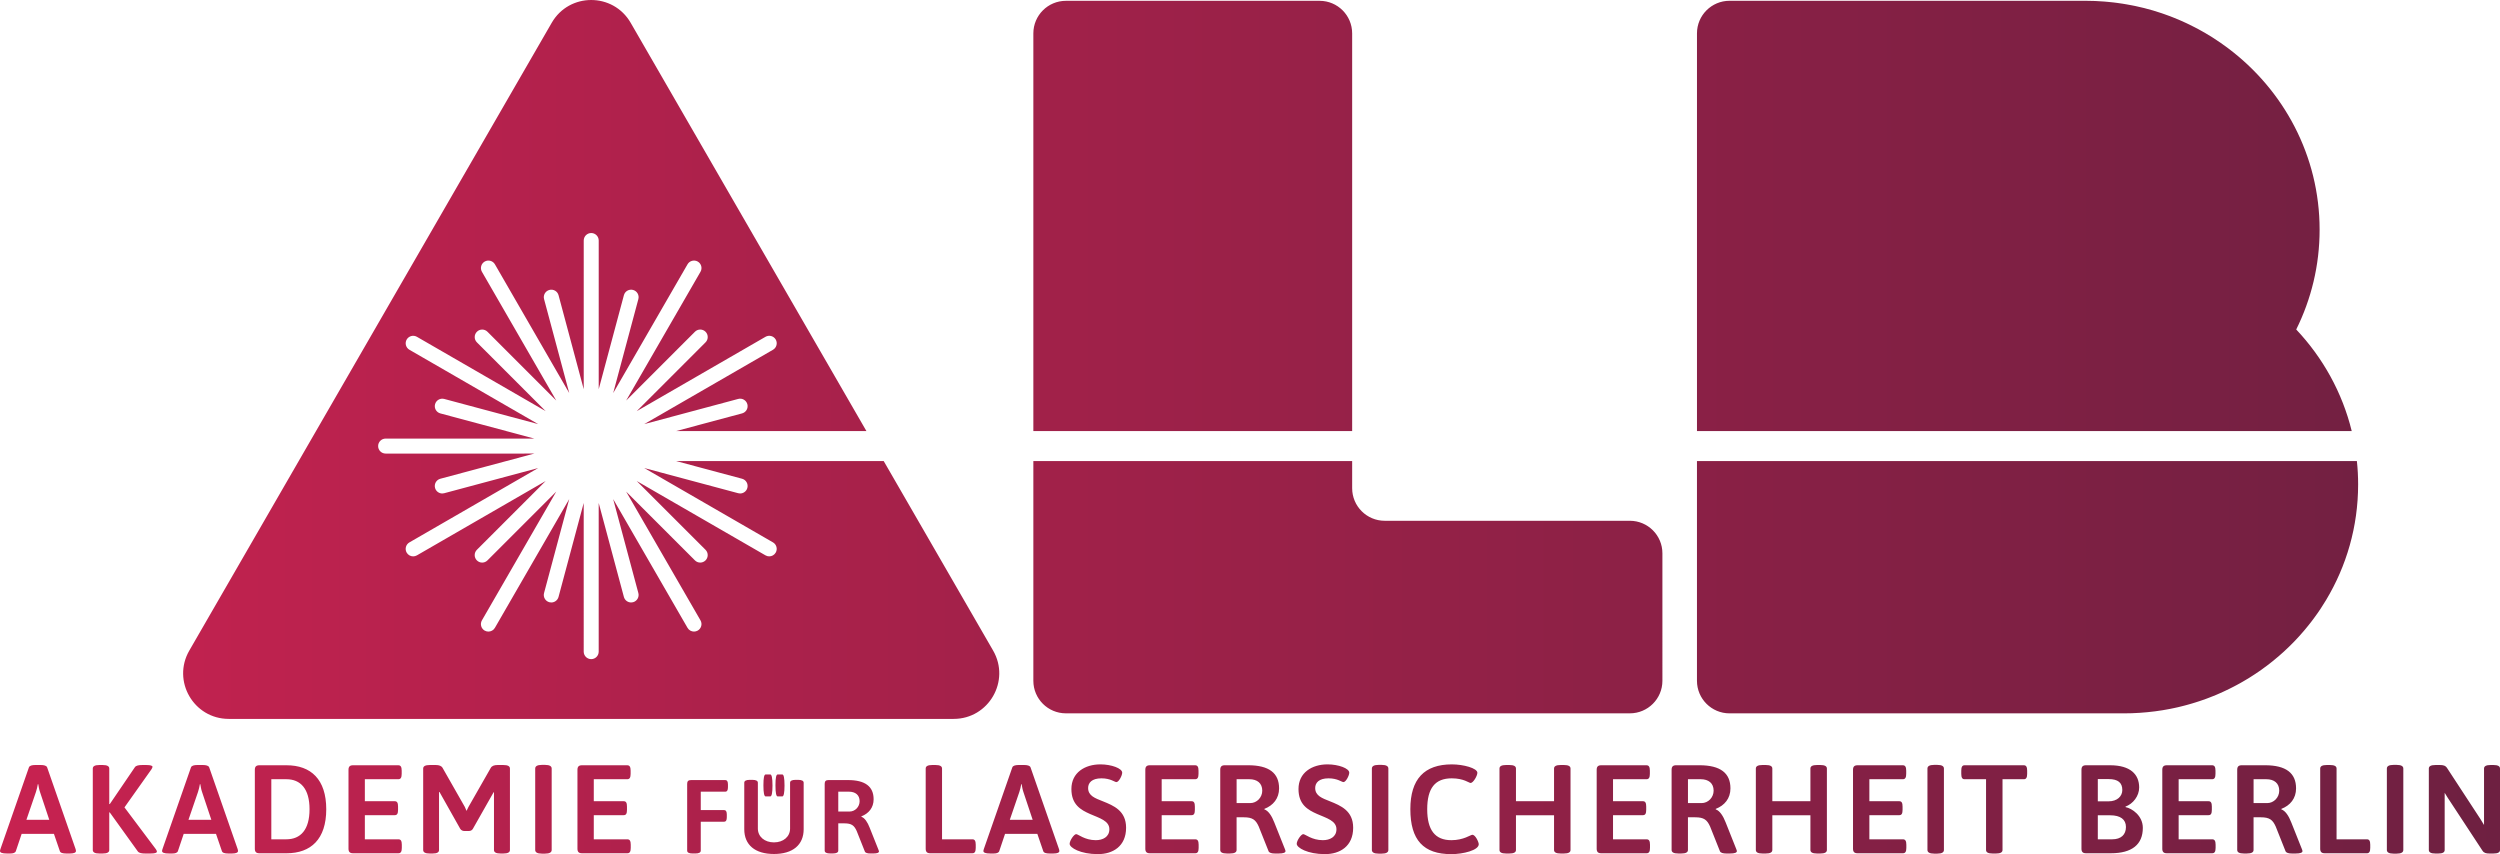 <?xml version="1.0" encoding="utf-8"?>
<!-- Generator: Adobe Illustrator 16.0.0, SVG Export Plug-In . SVG Version: 6.00 Build 0)  -->
<!DOCTYPE svg PUBLIC "-//W3C//DTD SVG 1.1//EN" "http://www.w3.org/Graphics/SVG/1.1/DTD/svg11.dtd">
<svg version="1.1" id="Ebene_1" xmlns="http://www.w3.org/2000/svg" xmlns:xlink="http://www.w3.org/1999/xlink" x="0px" y="0px"
	 width="248.904px" height="85.04px" viewBox="15.048 22.425 248.904 85.04" enable-background="new 15.048 22.425 248.904 85.04"
	 xml:space="preserve">
<g id="Logos">
	
		<linearGradient id="SVGID_1_" gradientUnits="userSpaceOnUse" x1="15.008" y1="258.541" x2="263.912" y2="258.541" gradientTransform="matrix(1 0 0 -1 0.04 323.487)">
		<stop  offset="0" style="stop-color:#C72250"/>
		<stop  offset="0.304" style="stop-color:#AB214B"/>
		<stop  offset="1" style="stop-color:#6E2041"/>
	</linearGradient>
	<path fill="url(#SVGID_1_)" d="M149.671,65.345H117.93V25.749c0-1.792,1.451-3.242,3.24-3.242h25.262
		c1.789,0,3.239,1.451,3.239,3.242V65.345z M177.32,74.275h-24.407c-1.789,0-3.242-1.453-3.242-3.242v-2.705H117.93v21.878
		c0,1.79,1.451,3.24,3.24,3.24h56.148c1.789,0,3.242-1.451,3.242-3.24V77.515C180.563,75.726,179.109,74.275,177.32,74.275z
		 M243.664,55.229c1.49-3.003,2.328-6.375,2.328-9.937c0-7.359-3.572-13.903-9.115-18.067c-0.477-0.36-0.969-0.701-1.477-1.024
		c-0.008-0.004-0.017-0.011-0.024-0.017c-0.004-0.002-0.006-0.004-0.011-0.007c-0.032-0.021-0.068-0.04-0.1-0.063
		c-0.214-0.134-0.429-0.266-0.647-0.392c-0.087-0.051-0.175-0.1-0.263-0.149c-0.168-0.096-0.336-0.188-0.504-0.281
		c-0.103-0.053-0.205-0.106-0.308-0.158c-0.16-0.083-0.319-0.164-0.481-0.243c-0.107-0.053-0.215-0.104-0.324-0.155
		c-0.161-0.075-0.323-0.149-0.487-0.222c-0.108-0.047-0.217-0.096-0.328-0.143c-0.168-0.07-0.339-0.138-0.509-0.207
		c-0.105-0.042-0.21-0.085-0.316-0.125c-0.189-0.07-0.382-0.138-0.574-0.207c-0.088-0.03-0.179-0.064-0.269-0.094
		c-0.28-0.094-0.565-0.186-0.854-0.271c-0.021-0.006-0.041-0.011-0.065-0.017c-0.265-0.077-0.533-0.151-0.801-0.219
		c-0.099-0.023-0.196-0.045-0.293-0.068c-0.196-0.047-0.392-0.094-0.591-0.136c-0.114-0.023-0.229-0.045-0.344-0.068
		c-0.184-0.036-0.369-0.07-0.552-0.102c-0.124-0.021-0.245-0.042-0.369-0.062c-0.181-0.027-0.364-0.053-0.547-0.079
		c-0.124-0.015-0.247-0.032-0.371-0.047c-0.19-0.021-0.379-0.041-0.569-0.058c-0.119-0.011-0.238-0.023-0.357-0.032
		c-0.209-0.017-0.417-0.028-0.628-0.039c-0.101-0.006-0.202-0.013-0.306-0.017c-0.311-0.013-0.625-0.019-0.94-0.019h-35.424
		c-1.789,0-3.242,1.451-3.242,3.24v39.599h65.188C248.25,61.503,246.314,58.039,243.664,55.229z M249.703,68.328H184v21.878
		c0,1.79,1.453,3.242,3.242,3.242H226.5c0.264,0,0.523-0.004,0.786-0.013c0.087-0.004,0.175-0.009,0.262-0.013
		c0.173-0.009,0.345-0.015,0.515-0.026c0.104-0.006,0.207-0.017,0.31-0.025c0.155-0.011,0.31-0.023,0.464-0.038
		c0.109-0.011,0.217-0.023,0.326-0.037c0.146-0.015,0.292-0.032,0.438-0.049c0.112-0.015,0.224-0.032,0.336-0.049
		c0.141-0.019,0.28-0.041,0.422-0.062c0.113-0.019,0.226-0.041,0.338-0.06c0.137-0.025,0.272-0.049,0.408-0.074
		c0.113-0.024,0.227-0.047,0.34-0.07c0.134-0.03,0.268-0.058,0.402-0.087c0.112-0.026,0.223-0.053,0.336-0.081
		c0.131-0.032,0.264-0.066,0.394-0.1c0.112-0.03,0.224-0.06,0.337-0.092c0.128-0.036,0.258-0.072,0.385-0.111
		c0.111-0.032,0.223-0.066,0.333-0.102c0.128-0.039,0.253-0.079,0.379-0.122c0.11-0.036,0.22-0.074,0.33-0.113
		c0.123-0.042,0.249-0.087,0.373-0.132c0.108-0.041,0.218-0.081,0.324-0.124c0.124-0.047,0.247-0.096,0.368-0.145
		c0.106-0.042,0.214-0.087,0.32-0.13c0.121-0.051,0.24-0.104,0.359-0.158c0.105-0.047,0.211-0.092,0.314-0.141
		c0.119-0.055,0.24-0.111,0.355-0.168c0.104-0.049,0.207-0.098,0.307-0.149c0.119-0.058,0.236-0.117,0.353-0.179
		c0.103-0.051,0.202-0.104,0.3-0.158c0.117-0.062,0.232-0.126,0.348-0.189c0.098-0.056,0.195-0.109,0.293-0.167
		c0.113-0.066,0.229-0.134,0.342-0.202c0.096-0.058,0.188-0.113,0.285-0.172c0.112-0.07,0.226-0.143,0.336-0.215
		c0.092-0.06,0.186-0.117,0.274-0.177c0.115-0.077,0.226-0.153,0.339-0.23c0.088-0.062,0.176-0.122,0.262-0.181
		c0.113-0.081,0.227-0.166,0.338-0.25c0.084-0.06,0.168-0.119,0.248-0.181c0.117-0.09,0.231-0.179,0.347-0.271
		c0.075-0.06,0.149-0.117,0.224-0.175c0.129-0.104,0.256-0.213,0.381-0.32c0.059-0.049,0.117-0.096,0.176-0.145
		c0.183-0.158,0.361-0.317,0.541-0.479c0.022-0.023,0.047-0.047,0.072-0.068c0.15-0.141,0.303-0.284,0.451-0.428
		c0.061-0.058,0.117-0.119,0.178-0.177c0.11-0.111,0.224-0.222,0.332-0.334c0.068-0.07,0.133-0.143,0.201-0.213
		c0.098-0.104,0.195-0.209,0.291-0.315c0.07-0.077,0.137-0.153,0.204-0.232c0.093-0.102,0.183-0.204,0.271-0.309
		c0.07-0.081,0.137-0.164,0.205-0.247c0.084-0.103,0.17-0.207,0.252-0.311c0.068-0.085,0.135-0.17,0.203-0.255
		c0.08-0.104,0.16-0.209,0.238-0.313c0.066-0.089,0.133-0.179,0.196-0.268c0.077-0.104,0.153-0.211,0.228-0.317
		c0.063-0.092,0.125-0.184,0.188-0.275c0.049-0.072,0.098-0.141,0.145-0.213c0.014-0.017,0.021-0.037,0.034-0.054
		c0.168-0.257,0.337-0.52,0.494-0.784c2.032-3.378,3.195-7.315,3.195-11.515C249.827,69.872,249.786,69.094,249.703,68.328z
		 M113.924,87.196L103.03,68.328H82.354l6.576,1.761c0.398,0.107,0.632,0.516,0.526,0.914c-0.087,0.332-0.39,0.554-0.718,0.554
		c-0.064,0-0.13-0.008-0.194-0.027l-9.357-2.507l12.821,7.402c0.355,0.207,0.477,0.662,0.272,1.018
		c-0.139,0.241-0.39,0.375-0.647,0.375c-0.126,0-0.253-0.034-0.371-0.101L78.44,70.315l6.851,6.848c0.29,0.292,0.29,0.765,0,1.055
		c-0.147,0.146-0.337,0.219-0.528,0.219c-0.189,0-0.381-0.072-0.526-0.219l-6.85-6.849l7.402,12.819
		c0.207,0.357,0.083,0.813-0.272,1.018c-0.117,0.068-0.247,0.1-0.373,0.1c-0.258,0-0.507-0.132-0.646-0.373l-7.402-12.819
		l2.507,9.355c0.106,0.398-0.13,0.808-0.528,0.914c-0.064,0.017-0.128,0.025-0.192,0.025c-0.33,0-0.63-0.219-0.72-0.552L74.655,72.5
		v14.804c0,0.411-0.334,0.746-0.746,0.746c-0.413,0-0.746-0.334-0.746-0.746V72.5l-2.507,9.357c-0.09,0.333-0.392,0.552-0.72,0.552
		c-0.064,0-0.13-0.009-0.194-0.025c-0.398-0.106-0.635-0.516-0.528-0.914l2.507-9.355l-7.4,12.819
		c-0.139,0.241-0.39,0.373-0.648,0.373c-0.125,0-0.253-0.032-0.373-0.1c-0.355-0.205-0.477-0.661-0.272-1.018l7.402-12.821
		l-6.851,6.851c-0.145,0.147-0.334,0.219-0.526,0.219c-0.192,0-0.381-0.072-0.526-0.219c-0.292-0.29-0.292-0.763,0-1.055
		l6.848-6.848l-12.819,7.402c-0.117,0.066-0.247,0.101-0.373,0.101c-0.258,0-0.509-0.134-0.647-0.375
		c-0.205-0.356-0.083-0.812,0.275-1.018l12.819-7.402l-9.355,2.507c-0.066,0.019-0.13,0.027-0.194,0.027
		c-0.33,0-0.63-0.222-0.72-0.554c-0.107-0.398,0.13-0.807,0.526-0.914l9.357-2.507H53.441c-0.411,0-0.746-0.333-0.746-0.746
		c0-0.411,0.334-0.746,0.746-0.746h14.804l-9.357-2.507c-0.396-0.106-0.633-0.516-0.526-0.912c0.106-0.398,0.515-0.635,0.914-0.528
		l9.355,2.507l-12.819-7.402c-0.358-0.205-0.479-0.661-0.275-1.019c0.207-0.355,0.663-0.479,1.021-0.272l12.819,7.402l-6.848-6.85
		c-0.292-0.29-0.292-0.763,0-1.055c0.29-0.292,0.762-0.292,1.052,0l6.851,6.851L63.03,49.485c-0.205-0.355-0.083-0.811,0.272-1.018
		c0.358-0.204,0.814-0.083,1.021,0.273l7.4,12.821l-2.507-9.357c-0.106-0.396,0.13-0.805,0.528-0.912s0.807,0.128,0.914,0.526
		l2.507,9.358V46.371c0-0.411,0.333-0.746,0.746-0.746c0.411,0,0.746,0.334,0.746,0.746v14.804l2.507-9.358
		c0.106-0.398,0.513-0.632,0.912-0.526c0.398,0.106,0.635,0.516,0.528,0.912l-2.507,9.357l7.402-12.821
		c0.205-0.356,0.663-0.477,1.019-0.273c0.355,0.207,0.479,0.663,0.272,1.018l-7.402,12.821l6.85-6.851
		c0.29-0.292,0.763-0.292,1.055,0c0.29,0.292,0.29,0.765,0,1.055l-6.851,6.85l12.821-7.402c0.355-0.207,0.812-0.083,1.018,0.272
		c0.205,0.358,0.083,0.814-0.272,1.019L79.188,64.65l9.357-2.507c0.398-0.106,0.805,0.13,0.912,0.528
		c0.106,0.396-0.127,0.806-0.526,0.912l-6.576,1.761h18.956L77.837,24.692c-1.747-3.022-6.111-3.022-7.858,0L33.896,87.196
		C32.149,90.219,34.33,94,37.824,94h72.17C113.487,94,115.668,90.219,113.924,87.196z M19.742,98.828l2.829,8.124
		c0.025,0.075,0.038,0.138,0.038,0.2c0,0.15-0.175,0.25-0.588,0.25h-0.388c-0.325,0-0.576-0.063-0.626-0.238l-0.588-1.715h-3.217
		l-0.576,1.715c-0.063,0.175-0.275,0.238-0.551,0.238h-0.351c-0.463,0-0.676-0.088-0.676-0.25c0-0.063,0.025-0.125,0.05-0.213
		l2.829-8.111c0.063-0.175,0.313-0.238,0.638-0.238h0.539C19.429,98.59,19.68,98.653,19.742,98.828z M18.816,100.493
		c-0.05,0.263-0.1,0.526-0.188,0.776l-0.952,2.779h2.278l-0.926-2.779c-0.088-0.25-0.125-0.513-0.175-0.776H18.816z M30.231,98.766
		c0,0.063-0.037,0.15-0.112,0.263l-2.679,3.78l3.129,4.168c0.075,0.113,0.1,0.188,0.1,0.238c0,0.125-0.2,0.188-0.651,0.188h-0.513
		c-0.325,0-0.613-0.038-0.738-0.213l-2.791-3.88h-0.05v3.743c0,0.226-0.2,0.351-0.664,0.351H24.95c-0.463,0-0.664-0.125-0.664-0.351
		v-8.111c0-0.226,0.2-0.351,0.664-0.351h0.313c0.463,0,0.664,0.125,0.664,0.351v3.53l0.05,0.013l2.503-3.68
		c0.113-0.163,0.388-0.213,0.726-0.213h0.413C30.044,98.59,30.231,98.666,30.231,98.766z M35.877,98.828l2.829,8.124
		c0.025,0.075,0.038,0.138,0.038,0.2c0,0.15-0.175,0.25-0.588,0.25h-0.388c-0.326,0-0.576-0.063-0.626-0.238l-0.588-1.715h-3.217
		l-0.576,1.715c-0.063,0.175-0.275,0.238-0.551,0.238h-0.351c-0.463,0-0.676-0.088-0.676-0.25c0-0.063,0.025-0.125,0.05-0.213
		l2.829-8.111c0.063-0.175,0.313-0.238,0.638-0.238h0.538C35.564,98.59,35.814,98.653,35.877,98.828z M34.951,100.493
		c-0.05,0.263-0.1,0.526-0.188,0.776l-0.952,2.779h2.278l-0.926-2.779c-0.088-0.25-0.125-0.513-0.175-0.776H34.951z M47.53,102.996
		c0,2.979-1.527,4.381-3.955,4.381h-2.704c-0.313,0-0.451-0.138-0.451-0.45v-7.861c0-0.313,0.137-0.45,0.451-0.45h2.704
		C46.003,98.616,47.53,100.017,47.53,102.996z M42.061,100.005v5.983h1.49c1.426,0,2.315-0.951,2.315-2.992
		c0-2.04-0.889-2.991-2.315-2.991H42.061z M55.041,99.154v0.313c0,0.376-0.1,0.539-0.338,0.539h-3.33v2.19h2.979
		c0.238,0,0.326,0.163,0.326,0.538v0.313c0,0.375-0.088,0.538-0.326,0.538h-2.979v2.403h3.342c0.238,0,0.338,0.163,0.338,0.538
		v0.313c0,0.375-0.1,0.538-0.338,0.538h-4.519c-0.313,0-0.451-0.138-0.451-0.45v-7.861c0-0.313,0.138-0.45,0.451-0.45h4.506
		C54.94,98.616,55.041,98.778,55.041,99.154z M65.818,98.941v8.111c0,0.226-0.2,0.351-0.663,0.351h-0.263
		c-0.463,0-0.663-0.125-0.663-0.351v-5.745H64.19l-2.065,3.643c-0.087,0.138-0.213,0.212-0.413,0.212h-0.413
		c-0.2,0-0.326-0.075-0.425-0.212l-2.065-3.668l-0.05-0.012v5.783c0,0.226-0.188,0.351-0.651,0.351h-0.263
		c-0.463,0-0.664-0.125-0.664-0.351v-8.111c0-0.226,0.201-0.351,0.664-0.351h0.588c0.338,0,0.576,0.088,0.688,0.3l2.203,3.868
		l0.175,0.4l0.188-0.388l2.215-3.88c0.113-0.212,0.351-0.3,0.688-0.3h0.563C65.618,98.59,65.818,98.715,65.818,98.941z
		 M69.974,98.941v8.111c0,0.226-0.2,0.363-0.663,0.363h-0.313c-0.463,0-0.664-0.138-0.664-0.363v-8.111
		c0-0.226,0.201-0.363,0.664-0.363h0.313C69.773,98.578,69.974,98.715,69.974,98.941z M77.834,99.154v0.313
		c0,0.376-0.1,0.539-0.338,0.539h-3.33v2.19h2.979c0.238,0,0.325,0.163,0.325,0.538v0.313c0,0.375-0.087,0.538-0.325,0.538h-2.979
		v2.403h3.342c0.238,0,0.338,0.163,0.338,0.538v0.313c0,0.375-0.1,0.538-0.338,0.538H72.99c-0.313,0-0.45-0.138-0.45-0.45v-7.861
		c0-0.313,0.137-0.45,0.45-0.45h4.506C77.734,98.616,77.834,98.778,77.834,99.154z M87.524,100.538v0.26
		c0,0.313-0.083,0.448-0.281,0.448h-2.426v1.833h2.312c0.198,0,0.281,0.135,0.281,0.448v0.26c0,0.312-0.083,0.448-0.281,0.448
		h-2.312v2.873c0,0.188-0.167,0.292-0.552,0.292h-0.25c-0.386,0-0.552-0.104-0.552-0.292v-6.642c0-0.26,0.114-0.375,0.375-0.375
		h3.404C87.44,100.09,87.524,100.225,87.524,100.538z M95.062,100.36v4.623c0,1.562-1.083,2.467-2.957,2.467
		c-1.884,0-2.957-0.906-2.957-2.467v-4.623c0-0.188,0.167-0.292,0.552-0.292h0.25c0.385,0,0.552,0.104,0.552,0.292v4.56
		c0,0.802,0.667,1.374,1.604,1.374s1.603-0.572,1.603-1.374v-4.56c0-0.188,0.167-0.292,0.552-0.292h0.25
		C94.895,100.069,95.062,100.173,95.062,100.36z M91.734,101.719h-0.455c-0.144,0-0.224-0.327-0.224-1.104
		c0-0.757,0.072-1.084,0.224-1.084h0.455c0.144,0,0.224,0.327,0.224,1.104C91.958,101.392,91.878,101.719,91.734,101.719z
		 M92.932,101.719h-0.455c-0.144,0-0.223-0.327-0.223-1.104c0-0.757,0.072-1.084,0.223-1.084h0.455c0.144,0,0.224,0.327,0.224,1.104
		C93.155,101.392,93.075,101.719,92.932,101.719z M102.027,102.005c0,0.833-0.49,1.416-1.218,1.697v0.042
		c0.333,0.114,0.614,0.541,0.823,1.083l0.875,2.196c0.031,0.083,0.052,0.136,0.052,0.177c0,0.125-0.177,0.198-0.562,0.198h-0.313
		c-0.26,0-0.479-0.052-0.531-0.198l-0.812-2.041c-0.25-0.552-0.51-0.76-1.229-0.76h-0.604v2.707c0,0.188-0.167,0.292-0.552,0.292
		h-0.25c-0.385,0-0.551-0.104-0.551-0.292v-6.642c0-0.26,0.114-0.375,0.375-0.375h1.937
		C101.194,100.09,102.027,100.735,102.027,102.005z M98.508,101.245v1.978h1.125c0.552,0,1-0.468,1-1.03
		c0-0.614-0.417-0.948-1.072-0.948H98.508z M108.839,98.941v7.047h3.029c0.226,0,0.326,0.163,0.326,0.538v0.313
		c0,0.375-0.1,0.538-0.326,0.538h-4.206c-0.313,0-0.45-0.138-0.45-0.45v-7.986c0-0.226,0.2-0.351,0.663-0.351h0.3
		C108.639,98.59,108.839,98.715,108.839,98.941z M117.651,98.828l2.829,8.124c0.025,0.075,0.038,0.138,0.038,0.2
		c0,0.15-0.175,0.25-0.588,0.25h-0.388c-0.326,0-0.576-0.063-0.626-0.238l-0.588-1.715h-3.217l-0.576,1.715
		c-0.063,0.175-0.275,0.238-0.551,0.238h-0.351c-0.463,0-0.676-0.088-0.676-0.25c0-0.063,0.025-0.125,0.05-0.213l2.829-8.111
		c0.063-0.175,0.313-0.238,0.638-0.238h0.538C117.338,98.59,117.588,98.653,117.651,98.828z M116.725,100.493
		c-0.05,0.263-0.1,0.526-0.188,0.776l-0.952,2.779h2.278l-0.926-2.779c-0.088-0.25-0.125-0.513-0.175-0.776H116.725z
		 M126.776,99.354c0,0.288-0.338,0.938-0.576,0.938c-0.175,0-0.588-0.375-1.49-0.375c-0.964,0-1.327,0.45-1.327,0.963
		c0,0.776,0.688,1.014,1.477,1.327c1.051,0.426,2.303,0.926,2.303,2.629c0,1.853-1.327,2.628-2.804,2.628
		c-1.74,0-2.816-0.639-2.816-1.026c0-0.325,0.438-0.964,0.651-0.964c0.2,0,0.851,0.601,1.952,0.601c0.689,0,1.352-0.313,1.352-1.089
		c0-0.838-0.964-1.102-1.915-1.515c-0.938-0.413-1.865-0.938-1.865-2.491c0-1.64,1.352-2.453,2.891-2.453
		C125.712,98.528,126.776,98.928,126.776,99.354z M134.374,99.154v0.313c0,0.376-0.1,0.539-0.338,0.539h-3.33v2.19h2.979
		c0.238,0,0.325,0.163,0.325,0.538v0.313c0,0.375-0.087,0.538-0.325,0.538h-2.979v2.403h3.342c0.238,0,0.338,0.163,0.338,0.538
		v0.313c0,0.375-0.1,0.538-0.338,0.538h-4.519c-0.313,0-0.451-0.138-0.451-0.45v-7.861c0-0.313,0.138-0.45,0.451-0.45h4.506
		C134.274,98.616,134.374,98.778,134.374,99.154z M142.396,100.918c0,1.001-0.588,1.703-1.465,2.04v0.05
		c0.401,0.138,0.739,0.651,0.989,1.302l1.052,2.641c0.039,0.1,0.063,0.163,0.063,0.213c0,0.15-0.213,0.238-0.677,0.238h-0.375
		c-0.313,0-0.575-0.063-0.637-0.238l-0.978-2.454c-0.3-0.663-0.613-0.914-1.477-0.914h-0.726v3.254c0,0.226-0.2,0.351-0.663,0.351
		h-0.3c-0.463,0-0.664-0.125-0.664-0.351v-7.986c0-0.313,0.137-0.45,0.451-0.45h2.328
		C141.396,98.616,142.396,99.392,142.396,100.918z M138.167,100.005v2.378h1.352c0.665,0,1.202-0.563,1.202-1.239
		c0-0.738-0.5-1.139-1.29-1.139H138.167z M149.382,99.354c0,0.288-0.338,0.938-0.575,0.938c-0.176,0-0.589-0.375-1.49-0.375
		c-0.963,0-1.326,0.45-1.326,0.963c0,0.776,0.688,1.014,1.477,1.327c1.053,0.426,2.303,0.926,2.303,2.629
		c0,1.853-1.326,2.628-2.804,2.628c-1.739,0-2.815-0.639-2.815-1.026c0-0.325,0.438-0.964,0.65-0.964c0.2,0,0.852,0.601,1.953,0.601
		c0.688,0,1.352-0.313,1.352-1.089c0-0.838-0.963-1.102-1.914-1.515c-0.939-0.413-1.865-0.938-1.865-2.491
		c0-1.64,1.352-2.453,2.892-2.453C148.318,98.528,149.382,98.928,149.382,99.354z M153.275,98.941v8.111
		c0,0.226-0.2,0.363-0.664,0.363h-0.313c-0.463,0-0.664-0.138-0.664-0.363v-8.111c0-0.226,0.201-0.363,0.664-0.363h0.313
		C153.075,98.578,153.275,98.715,153.275,98.941z M162.137,99.366c0,0.301-0.412,1.014-0.676,1.014c-0.15,0-0.676-0.463-1.877-0.463
		c-1.665,0-2.441,0.989-2.441,3.079c0,2.065,0.776,3.079,2.403,3.079c1.228,0,1.915-0.538,2.091-0.538
		c0.313,0,0.637,0.739,0.637,0.939c0,0.601-1.551,0.989-2.729,0.989c-2.779,0-4.081-1.402-4.081-4.481
		c0-2.992,1.39-4.456,4.132-4.456C160.748,98.528,162.137,98.903,162.137,99.366z M171.412,98.941v8.111
		c0,0.226-0.2,0.351-0.664,0.351h-0.313c-0.463,0-0.664-0.125-0.664-0.351v-3.455h-3.791v3.455c0,0.226-0.201,0.351-0.664,0.351
		h-0.313c-0.463,0-0.664-0.125-0.664-0.351v-8.111c0-0.226,0.201-0.351,0.664-0.351h0.313c0.463,0,0.664,0.125,0.664,0.351v3.254
		h3.791v-3.254c0-0.226,0.201-0.351,0.664-0.351h0.313C171.212,98.59,171.412,98.715,171.412,98.941z M179.311,99.154v0.313
		c0,0.376-0.1,0.539-0.338,0.539h-3.33v2.19h2.979c0.237,0,0.325,0.163,0.325,0.538v0.313c0,0.375-0.088,0.538-0.325,0.538h-2.979
		v2.403h3.342c0.238,0,0.339,0.163,0.339,0.538v0.313c0,0.375-0.101,0.538-0.339,0.538h-4.518c-0.313,0-0.451-0.138-0.451-0.45
		v-7.861c0-0.313,0.137-0.45,0.451-0.45h4.506C179.21,98.616,179.311,98.778,179.311,99.154z M187.334,100.918
		c0,1.001-0.588,1.703-1.464,2.04v0.05c0.399,0.138,0.739,0.651,0.989,1.302l1.051,2.641c0.037,0.1,0.063,0.163,0.063,0.213
		c0,0.15-0.213,0.238-0.676,0.238h-0.376c-0.313,0-0.575-0.063-0.638-0.238l-0.977-2.454c-0.301-0.663-0.613-0.914-1.477-0.914
		h-0.727v3.254c0,0.226-0.199,0.351-0.664,0.351h-0.299c-0.464,0-0.664-0.125-0.664-0.351v-7.986c0-0.313,0.137-0.45,0.45-0.45
		h2.328C186.333,98.616,187.334,99.392,187.334,100.918z M183.104,100.005v2.378h1.353c0.664,0,1.202-0.563,1.202-1.239
		c0-0.738-0.5-1.139-1.289-1.139H183.104z M196.936,98.941v8.111c0,0.226-0.201,0.351-0.664,0.351h-0.313
		c-0.463,0-0.664-0.125-0.664-0.351v-3.455h-3.792v3.455c0,0.226-0.2,0.351-0.664,0.351h-0.313c-0.463,0-0.664-0.125-0.664-0.351
		v-8.111c0-0.226,0.201-0.351,0.664-0.351h0.313c0.463,0,0.664,0.125,0.664,0.351v3.254h3.792v-3.254c0-0.226,0.2-0.351,0.664-0.351
		h0.313C196.734,98.59,196.936,98.715,196.936,98.941z M204.833,99.154v0.313c0,0.376-0.101,0.539-0.338,0.539h-3.33v2.19h2.979
		c0.237,0,0.326,0.163,0.326,0.538v0.313c0,0.375-0.089,0.538-0.326,0.538h-2.979v2.403h3.342c0.238,0,0.339,0.163,0.339,0.538
		v0.313c0,0.375-0.101,0.538-0.339,0.538h-4.519c-0.313,0-0.451-0.138-0.451-0.45v-7.861c0-0.313,0.138-0.45,0.451-0.45h4.506
		C204.732,98.616,204.833,98.778,204.833,99.154z M208.588,98.941v8.111c0,0.226-0.199,0.363-0.664,0.363h-0.313
		c-0.463,0-0.663-0.138-0.663-0.363v-8.111c0-0.226,0.2-0.363,0.663-0.363h0.313C208.389,98.578,208.588,98.715,208.588,98.941z
		 M216.875,99.154v0.313c0,0.376-0.1,0.539-0.325,0.539h-2.128v7.047c0,0.226-0.199,0.351-0.664,0.351h-0.313
		c-0.463,0-0.663-0.125-0.663-0.351v-7.047h-2.142c-0.225,0-0.324-0.163-0.324-0.539v-0.313c0-0.375,0.1-0.538,0.324-0.538h5.908
		C216.773,98.616,216.875,98.778,216.875,99.154z M228.027,100.831c0,0.851-0.613,1.627-1.364,1.902l0.012,0.05
		c0.64,0.125,1.716,0.851,1.716,2.065c0,1.652-1.076,2.528-3.18,2.528h-2.479c-0.313,0-0.45-0.138-0.45-0.45v-7.861
		c0-0.313,0.138-0.45,0.45-0.45h2.392C227.15,98.616,228.027,99.517,228.027,100.831z M223.909,99.992v2.215h1.077
		c0.851,0,1.363-0.5,1.363-1.126c0-0.726-0.425-1.089-1.363-1.089H223.909z M223.909,103.597v2.391h1.438
		c0.877,0,1.364-0.463,1.364-1.227c0-0.751-0.55-1.164-1.563-1.164H223.909z M235.625,99.154v0.313c0,0.376-0.1,0.539-0.338,0.539
		h-3.33v2.19h2.979c0.237,0,0.326,0.163,0.326,0.538v0.313c0,0.375-0.089,0.538-0.326,0.538h-2.979v2.403h3.342
		c0.238,0,0.338,0.163,0.338,0.538v0.313c0,0.375-0.1,0.538-0.338,0.538h-4.52c-0.313,0-0.45-0.138-0.45-0.45v-7.861
		c0-0.313,0.138-0.45,0.45-0.45h4.507C235.525,98.616,235.625,98.778,235.625,99.154z M243.648,100.918
		c0,1.001-0.588,1.703-1.465,2.04v0.05c0.401,0.138,0.739,0.651,0.989,1.302l1.052,2.641c0.039,0.1,0.063,0.163,0.063,0.213
		c0,0.15-0.213,0.238-0.677,0.238h-0.375c-0.313,0-0.576-0.063-0.639-0.238l-0.976-2.454c-0.3-0.663-0.613-0.914-1.478-0.914h-0.726
		v3.254c0,0.226-0.2,0.351-0.663,0.351h-0.301c-0.463,0-0.663-0.125-0.663-0.351v-7.986c0-0.313,0.138-0.45,0.451-0.45h2.327
		C242.646,98.616,243.648,99.392,243.648,100.918z M239.418,100.005v2.378h1.352c0.664,0,1.203-0.563,1.203-1.239
		c0-0.738-0.502-1.139-1.291-1.139H239.418z M247.68,98.941v7.047h3.028c0.226,0,0.325,0.163,0.325,0.538v0.313
		c0,0.375-0.1,0.538-0.325,0.538h-4.206c-0.313,0-0.451-0.138-0.451-0.45v-7.986c0-0.226,0.2-0.351,0.664-0.351h0.301
		C247.479,98.59,247.68,98.715,247.68,98.941z M254.326,98.941v8.111c0,0.226-0.2,0.363-0.663,0.363h-0.313
		c-0.463,0-0.662-0.138-0.662-0.363v-8.111c0-0.226,0.199-0.363,0.662-0.363h0.313C254.126,98.578,254.326,98.715,254.326,98.941z
		 M263.952,98.941v8.111c0,0.226-0.201,0.351-0.664,0.351H262.9c-0.325,0-0.539-0.05-0.688-0.275l-3.468-5.282l-0.301-0.488v5.695
		c0,0.226-0.188,0.351-0.65,0.351h-0.263c-0.464,0-0.664-0.125-0.664-0.351v-8.111c0-0.226,0.2-0.351,0.664-0.351h0.438
		c0.326,0,0.552,0.05,0.714,0.3l3.33,5.094l0.35,0.576v-5.62c0-0.226,0.201-0.351,0.664-0.351h0.264
		C263.751,98.59,263.952,98.715,263.952,98.941z"/>
</g>
</svg>
